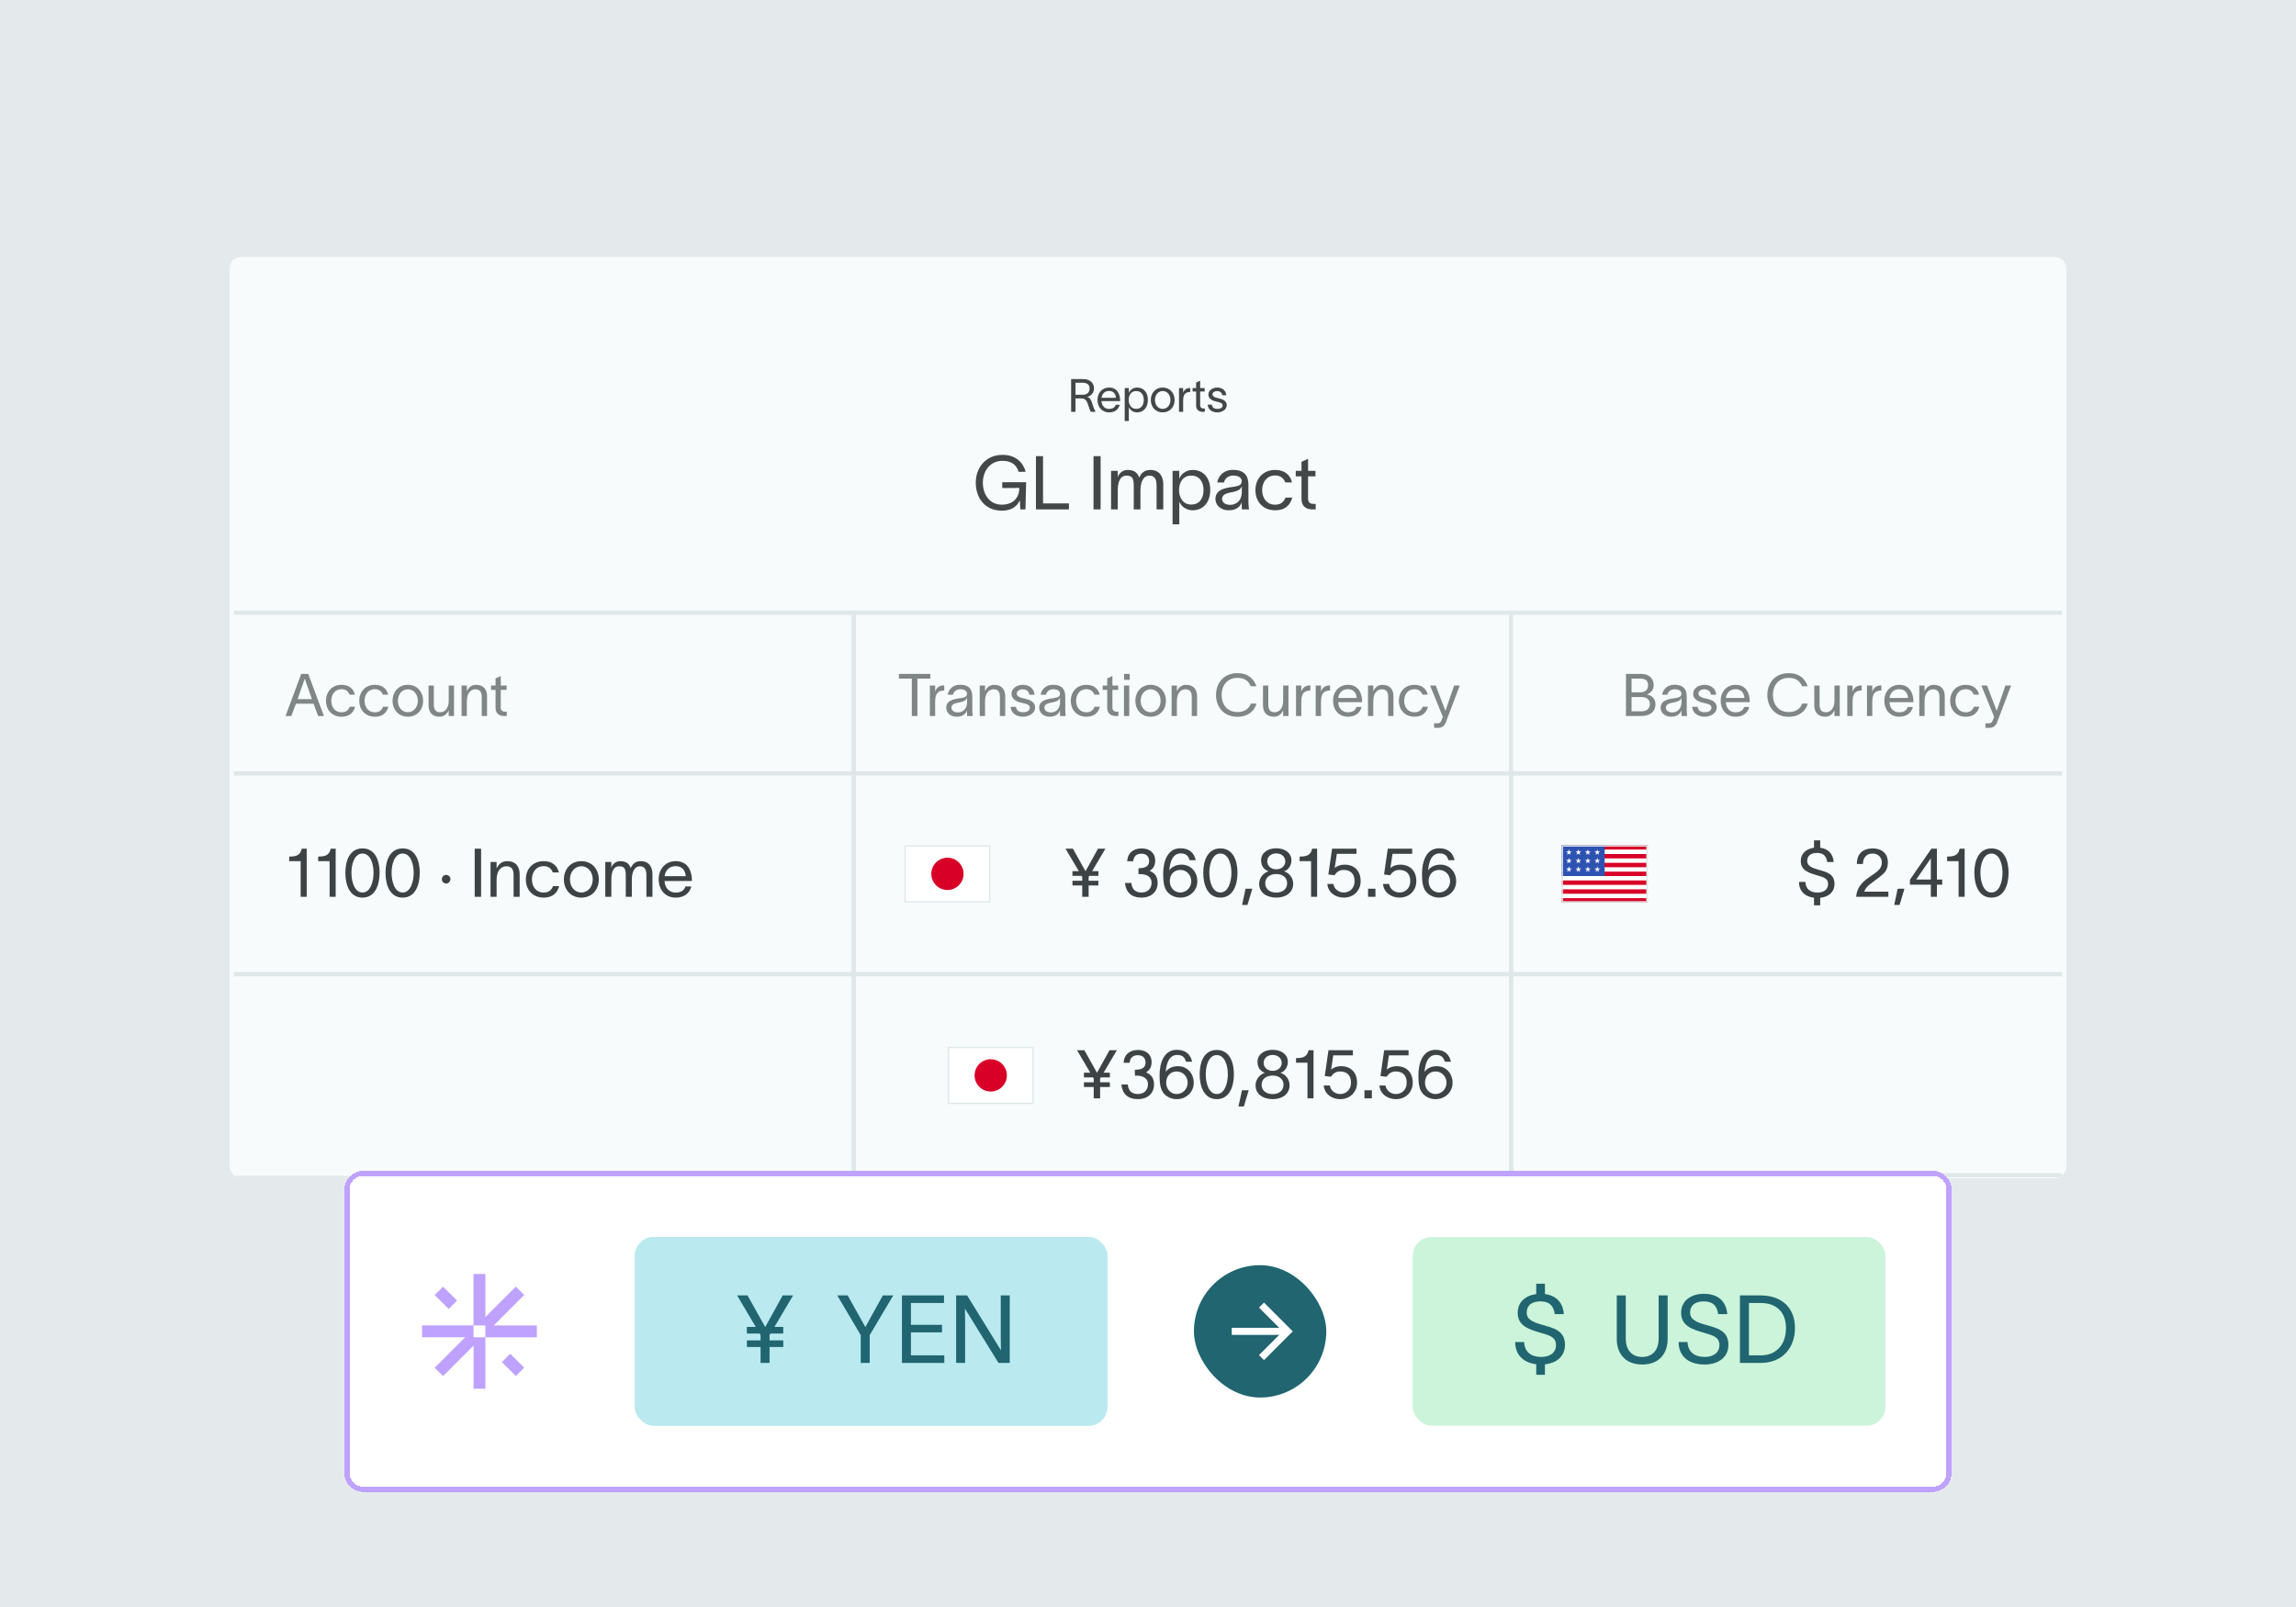 <svg width="400" height="280" viewBox="0 0 400 280" fill="none" xmlns="http://www.w3.org/2000/svg">
<rect width="400" height="280" fill="#E4EAEC"/>
<g filter="url(#filter0_dd_342_23930)">
<g clip-path="url(#clip0_342_23930)">
<rect x="40" y="38.757" width="320" height="160.486" rx="2" fill="#F8FBFC"/>
<path d="M186.608 65.757V60.045H188.656C189.96 60.045 190.592 60.773 190.592 61.669C190.592 62.485 190.04 63.005 189.4 63.157C189.952 63.301 190.12 63.733 190.336 64.453C190.496 64.981 190.616 65.301 190.832 65.677V65.757H190.024C189.832 65.365 189.688 64.837 189.52 64.389C189.32 63.853 189.088 63.421 188.4 63.421H187.368V65.757H186.608ZM187.368 62.781H188.624C189.432 62.781 189.824 62.341 189.824 61.669C189.824 61.157 189.544 60.685 188.576 60.685H187.368V62.781ZM195.081 64.525C194.849 65.405 194.153 65.853 193.233 65.853C192.009 65.853 191.201 64.965 191.201 63.669C191.201 62.421 192.049 61.525 193.217 61.525C194.673 61.525 195.129 62.693 195.145 63.757V63.885H191.897C191.953 64.749 192.481 65.253 193.217 65.253C193.769 65.253 194.233 65.037 194.377 64.525H195.081ZM191.905 63.309H194.417C194.353 62.589 193.953 62.117 193.217 62.117C192.473 62.117 192.001 62.597 191.905 63.309ZM198.094 61.525C199.262 61.525 199.982 62.397 199.982 63.677C199.982 64.957 199.262 65.853 198.094 65.853C197.342 65.853 196.822 65.357 196.67 64.933H196.662V67.357H195.942V61.621H196.662V62.461H196.67C196.822 62.029 197.342 61.525 198.094 61.525ZM196.638 63.677C196.638 64.493 197.054 65.237 197.95 65.237C198.822 65.237 199.262 64.573 199.262 63.677C199.262 62.781 198.798 62.133 197.95 62.133C197.054 62.133 196.638 62.869 196.638 63.677ZM202.562 65.853C201.306 65.853 200.49 64.909 200.49 63.693C200.49 62.477 201.306 61.525 202.562 61.525C203.818 61.525 204.634 62.477 204.634 63.693C204.634 64.909 203.818 65.853 202.562 65.853ZM201.21 63.693C201.21 64.541 201.754 65.245 202.562 65.245C203.37 65.245 203.914 64.541 203.914 63.693C203.914 62.837 203.37 62.133 202.562 62.133C201.754 62.133 201.21 62.837 201.21 63.693ZM206.123 61.621V62.453C206.331 61.845 206.731 61.605 207.355 61.605V62.293C207.323 62.293 207.195 62.301 207.091 62.317C206.611 62.389 206.123 62.605 206.123 63.805V65.757H205.403V61.621H206.123ZM209.087 64.597C209.087 64.965 209.295 65.165 209.615 65.165H209.903V65.757H209.543C208.743 65.757 208.383 65.285 208.383 64.645V62.213H207.767V61.621H208.383V60.653L209.087 60.333V61.621H209.879V62.213H209.087V64.597ZM212.933 62.869C212.885 62.333 212.437 62.133 212.021 62.133C211.629 62.133 211.237 62.357 211.237 62.709C211.237 63.029 211.557 63.213 211.917 63.301L212.461 63.437C213.085 63.589 213.717 63.885 213.717 64.573C213.717 65.453 212.797 65.853 212.077 65.853C211.381 65.853 210.469 65.533 210.397 64.509H211.117C211.213 65.037 211.541 65.245 212.101 65.245C212.509 65.245 212.997 65.101 212.997 64.621C212.997 64.269 212.653 64.149 212.261 64.053L211.685 63.909C211.069 63.757 210.517 63.381 210.517 62.741C210.517 61.965 211.317 61.525 212.045 61.525C212.853 61.525 213.565 61.957 213.645 62.869H212.933Z" fill="#1D2020" fill-opacity="0.82"/>
<path d="M174.609 79.039V78.025H178.769L178.652 82.757H177.755L177.677 81.145C177.209 82.224 176.247 82.978 174.544 82.978C171.515 82.978 169.994 80.651 169.994 78.116C169.994 75.581 171.645 73.254 174.674 73.254C177.027 73.254 178.275 74.658 178.691 76.205H177.456C177.131 75.113 176.325 74.294 174.674 74.294C172.386 74.294 171.229 76.179 171.229 78.116C171.229 80.053 172.347 81.938 174.544 81.938C176.052 81.938 177.56 81.145 177.586 79.013L174.609 79.039ZM180.479 73.475H181.714V81.717H186.225V82.757H180.479V73.475ZM190.509 73.475H191.744V82.757H190.509V73.475ZM193.564 82.757V76.036H194.734V77.18C194.864 76.569 195.527 75.88 196.437 75.88C197.529 75.88 198.153 76.296 198.465 77.219C198.881 76.309 199.492 75.88 200.389 75.88C202.027 75.88 202.664 77.037 202.664 78.402V82.757H201.494V78.519C201.494 77.336 201.013 76.868 200.233 76.868C199.375 76.868 198.686 77.7 198.686 79.455V82.757H197.516V78.519C197.516 77.336 197.191 76.868 196.281 76.868C195.085 76.868 194.734 78.051 194.734 79.455V82.757H193.564ZM207.776 75.88C209.674 75.88 210.844 77.297 210.844 79.377C210.844 81.457 209.674 82.913 207.776 82.913C206.554 82.913 205.709 82.107 205.462 81.418H205.449V85.357H204.279V76.036H205.449V77.401H205.462C205.709 76.699 206.554 75.88 207.776 75.88ZM205.41 79.377C205.41 80.703 206.086 81.912 207.542 81.912C208.959 81.912 209.674 80.833 209.674 79.377C209.674 77.921 208.92 76.868 207.542 76.868C206.086 76.868 205.41 78.064 205.41 79.377ZM212.074 78.064C212.217 77.089 213.036 75.867 214.791 75.867C217.261 75.867 217.495 77.466 217.495 78.506V81.392C217.495 81.899 217.547 82.432 217.599 82.757H216.351C216.325 82.432 216.325 82.159 216.325 81.782V81.522H216.312C216.156 82.042 215.597 82.913 214.102 82.913C212.49 82.913 211.749 81.886 211.749 80.924C211.749 79.026 214.141 78.961 215.155 78.779C216.039 78.623 216.325 78.376 216.325 77.817C216.325 77.258 215.792 76.855 214.83 76.855C214.011 76.855 213.4 77.336 213.244 78.064H212.074ZM212.906 80.924C212.906 81.561 213.491 81.964 214.31 81.964C215.337 81.964 216.351 81.301 216.351 79.637L216.338 78.701C216.208 79.143 215.922 79.533 214.466 79.793C213.491 79.962 212.906 80.248 212.906 80.924ZM225.139 80.703C224.762 82.107 223.787 82.913 222.162 82.913C220.069 82.913 218.717 81.431 218.717 79.403C218.717 77.375 220.069 75.88 222.162 75.88C223.878 75.88 224.801 76.829 225.087 78.051H223.917C223.67 77.44 223.215 76.842 222.123 76.842C220.758 76.842 219.887 77.96 219.887 79.403C219.887 80.833 220.758 81.938 222.123 81.938C223.098 81.938 223.657 81.496 223.956 80.703H225.139ZM227.888 80.872C227.888 81.47 228.226 81.795 228.746 81.795H229.214V82.757H228.629C227.329 82.757 226.744 81.99 226.744 80.95V76.998H225.743V76.036H226.744V74.463L227.888 73.943V76.036H229.175V76.998H227.888V80.872Z" fill="#1D2020" fill-opacity="0.82"/>
<path d="M40.752 100.757H148.752V128.757H40.752V100.757Z" fill="#F8FBFC"/>
<path d="M148.752 100.757H149.119V100.39H148.752V100.757ZM148.752 128.757V129.124H149.119V128.757H148.752ZM40.752 100.757V101.124H148.752V100.757V100.39H40.752V100.757ZM148.752 100.757H148.385V128.757H148.752H149.119V100.757H148.752ZM148.752 128.757V128.39H40.752V128.757V129.124H148.752V128.757Z" fill="#DFE8E9"/>
<path d="M50.752 118.757H49.745L52.478 111.42H53.7L56.434 118.757H55.427L54.625 116.609H51.563L50.752 118.757ZM51.851 115.808H54.337L53.105 112.294H53.074L51.851 115.808ZM61.868 117.133C61.57 118.243 60.799 118.88 59.515 118.88C57.861 118.88 56.792 117.709 56.792 116.106C56.792 114.503 57.861 113.321 59.515 113.321C60.871 113.321 61.601 114.071 61.827 115.037H60.902C60.707 114.554 60.347 114.082 59.484 114.082C58.405 114.082 57.717 114.965 57.717 116.106C57.717 117.236 58.405 118.109 59.484 118.109C60.255 118.109 60.697 117.76 60.933 117.133H61.868ZM67.668 117.133C67.37 118.243 66.599 118.88 65.315 118.88C63.66 118.88 62.592 117.709 62.592 116.106C62.592 114.503 63.66 113.321 65.315 113.321C66.671 113.321 67.401 114.071 67.627 115.037H66.702C66.507 114.554 66.147 114.082 65.284 114.082C64.205 114.082 63.517 114.965 63.517 116.106C63.517 117.236 64.205 118.109 65.284 118.109C66.055 118.109 66.496 117.76 66.733 117.133H67.668ZM71.053 118.88C69.44 118.88 68.392 117.668 68.392 116.106C68.392 114.544 69.44 113.321 71.053 113.321C72.666 113.321 73.714 114.544 73.714 116.106C73.714 117.668 72.666 118.88 71.053 118.88ZM69.317 116.106C69.317 117.195 70.015 118.099 71.053 118.099C72.091 118.099 72.79 117.195 72.79 116.106C72.79 115.006 72.091 114.102 71.053 114.102C70.015 114.102 69.317 115.006 69.317 116.106ZM74.66 116.887V113.445H75.585V116.794C75.585 117.729 75.986 118.099 76.705 118.099C77.486 118.099 78.174 117.442 78.174 116.054V113.445H79.099V118.757H78.174V117.76C77.897 118.366 77.403 118.88 76.582 118.88C75.184 118.88 74.66 117.966 74.66 116.887ZM80.411 118.757V113.445H81.335V114.441C81.613 113.835 82.106 113.321 82.928 113.321C84.326 113.321 84.85 114.236 84.85 115.315V118.757H83.925V115.407C83.925 114.472 83.524 114.102 82.805 114.102C82.024 114.102 81.335 114.76 81.335 116.147V118.757H80.411ZM87.24 117.267C87.24 117.74 87.507 117.996 87.918 117.996H88.288V118.757H87.826C86.798 118.757 86.336 118.151 86.336 117.329V114.205H85.545V113.445H86.336V112.201L87.24 111.79V113.445H88.257V114.205H87.24V117.267Z" fill="#3D4344" fill-opacity="0.64"/>
<rect x="148.752" y="100.757" width="114.495" height="28" fill="#F8FBFC"/>
<rect x="148.752" y="100.757" width="114.495" height="28" stroke="#DFE8E9" stroke-width="0.734"/>
<path d="M156.605 112.242V111.42H162.082V112.242H159.831V118.757H158.855V112.242H156.605ZM162.92 113.445V114.513C163.187 113.732 163.701 113.424 164.502 113.424V114.308C164.461 114.308 164.296 114.318 164.163 114.338C163.546 114.431 162.92 114.708 162.92 116.25V118.757H161.995V113.445H162.92ZM165.105 115.047C165.218 114.277 165.866 113.311 167.253 113.311C169.205 113.311 169.39 114.575 169.39 115.397V117.678C169.39 118.079 169.431 118.5 169.472 118.757H168.486C168.465 118.5 168.465 118.284 168.465 117.986V117.781H168.455C168.332 118.192 167.89 118.88 166.708 118.88C165.434 118.88 164.848 118.068 164.848 117.308C164.848 115.808 166.739 115.756 167.54 115.613C168.239 115.489 168.465 115.294 168.465 114.852C168.465 114.41 168.044 114.092 167.284 114.092C166.636 114.092 166.153 114.472 166.03 115.047H165.105ZM165.763 117.308C165.763 117.812 166.225 118.13 166.873 118.13C167.684 118.13 168.486 117.606 168.486 116.291L168.476 115.551C168.373 115.9 168.147 116.209 166.996 116.414C166.225 116.548 165.763 116.774 165.763 117.308ZM170.685 118.757V113.445H171.609V114.441C171.887 113.835 172.38 113.321 173.202 113.321C174.599 113.321 175.124 114.236 175.124 115.315V118.757H174.199V115.407C174.199 114.472 173.798 114.102 173.079 114.102C172.298 114.102 171.609 114.76 171.609 116.147V118.757H170.685ZM179.323 115.047C179.261 114.359 178.686 114.102 178.151 114.102C177.648 114.102 177.144 114.39 177.144 114.842C177.144 115.253 177.555 115.489 178.018 115.602L178.716 115.777C179.518 115.972 180.33 116.352 180.33 117.236C180.33 118.366 179.148 118.88 178.223 118.88C177.329 118.88 176.158 118.469 176.065 117.154H176.99C177.113 117.832 177.535 118.099 178.254 118.099C178.778 118.099 179.405 117.914 179.405 117.298C179.405 116.846 178.963 116.692 178.46 116.568L177.72 116.383C176.929 116.188 176.22 115.705 176.22 114.883C176.22 113.886 177.247 113.321 178.182 113.321C179.22 113.321 180.134 113.876 180.237 115.047H179.323ZM181.301 115.047C181.414 114.277 182.061 113.311 183.448 113.311C185.401 113.311 185.586 114.575 185.586 115.397V117.678C185.586 118.079 185.627 118.5 185.668 118.757H184.681C184.661 118.5 184.661 118.284 184.661 117.986V117.781H184.65C184.527 118.192 184.085 118.88 182.904 118.88C181.63 118.88 181.044 118.068 181.044 117.308C181.044 115.808 182.935 115.756 183.736 115.613C184.435 115.489 184.661 115.294 184.661 114.852C184.661 114.41 184.239 114.092 183.479 114.092C182.832 114.092 182.349 114.472 182.226 115.047H181.301ZM181.958 117.308C181.958 117.812 182.421 118.13 183.068 118.13C183.88 118.13 184.681 117.606 184.681 116.291L184.671 115.551C184.568 115.9 184.342 116.209 183.191 116.414C182.421 116.548 181.958 116.774 181.958 117.308ZM191.627 117.133C191.329 118.243 190.559 118.88 189.274 118.88C187.62 118.88 186.551 117.709 186.551 116.106C186.551 114.503 187.62 113.321 189.274 113.321C190.631 113.321 191.36 114.071 191.586 115.037H190.661C190.466 114.554 190.107 114.082 189.243 114.082C188.165 114.082 187.476 114.965 187.476 116.106C187.476 117.236 188.165 118.109 189.243 118.109C190.014 118.109 190.456 117.76 190.692 117.133H191.627ZM193.8 117.267C193.8 117.74 194.067 117.996 194.478 117.996H194.848V118.757H194.386C193.358 118.757 192.896 118.151 192.896 117.329V114.205H192.105V113.445H192.896V112.201L193.8 111.79V113.445H194.817V114.205H193.8V117.267ZM196.818 112.448H195.831V111.42H196.818V112.448ZM195.811 118.757V113.445H196.736V118.757H195.811ZM200.461 118.88C198.848 118.88 197.8 117.668 197.8 116.106C197.8 114.544 198.848 113.321 200.461 113.321C202.074 113.321 203.122 114.544 203.122 116.106C203.122 117.668 202.074 118.88 200.461 118.88ZM198.725 116.106C198.725 117.195 199.423 118.099 200.461 118.099C201.499 118.099 202.198 117.195 202.198 116.106C202.198 115.006 201.499 114.102 200.461 114.102C199.423 114.102 198.725 115.006 198.725 116.106ZM204.109 118.757V113.445H205.034V114.441C205.311 113.835 205.805 113.321 206.627 113.321C208.024 113.321 208.548 114.236 208.548 115.315V118.757H207.623V115.407C207.623 114.472 207.223 114.102 206.503 114.102C205.722 114.102 205.034 114.76 205.034 116.147V118.757H204.109ZM218.898 116.589C218.611 117.791 217.46 118.89 215.59 118.89C213.175 118.89 211.849 117.154 211.849 115.089C211.849 113.023 213.175 111.287 215.59 111.287C217.429 111.287 218.436 112.273 218.888 113.578H217.912C217.511 112.653 216.833 112.109 215.59 112.109C213.761 112.109 212.826 113.496 212.826 115.089C212.826 116.681 213.75 118.068 215.59 118.068C216.843 118.068 217.624 117.442 217.922 116.589H218.898ZM220.033 116.887V113.445H220.958V116.794C220.958 117.729 221.358 118.099 222.078 118.099C222.859 118.099 223.547 117.442 223.547 116.054V113.445H224.472V118.757H223.547V117.76C223.27 118.366 222.776 118.88 221.954 118.88C220.557 118.88 220.033 117.966 220.033 116.887ZM226.708 113.445V114.513C226.975 113.732 227.489 113.424 228.291 113.424V114.308C228.25 114.308 228.085 114.318 227.952 114.338C227.335 114.431 226.708 114.708 226.708 116.25V118.757H225.783V113.445H226.708ZM230.14 113.445V114.513C230.407 113.732 230.921 113.424 231.722 113.424V114.308C231.681 114.308 231.517 114.318 231.383 114.338C230.767 114.431 230.14 114.708 230.14 116.25V118.757H229.215V113.445H230.14ZM237.221 117.174C236.923 118.305 236.029 118.88 234.848 118.88C233.276 118.88 232.238 117.74 232.238 116.075C232.238 114.472 233.327 113.321 234.827 113.321C236.697 113.321 237.283 114.821 237.304 116.188V116.352H233.132C233.204 117.462 233.882 118.109 234.827 118.109C235.536 118.109 236.132 117.832 236.317 117.174H237.221ZM233.142 115.613H236.369C236.286 114.688 235.773 114.082 234.827 114.082C233.872 114.082 233.265 114.698 233.142 115.613ZM238.326 118.757V113.445H239.251V114.441C239.529 113.835 240.022 113.321 240.844 113.321C242.241 113.321 242.765 114.236 242.765 115.315V118.757H241.841V115.407C241.841 114.472 241.44 114.102 240.721 114.102C239.94 114.102 239.251 114.76 239.251 116.147V118.757H238.326ZM248.783 117.133C248.485 118.243 247.715 118.88 246.43 118.88C244.776 118.88 243.707 117.709 243.707 116.106C243.707 114.503 244.776 113.321 246.43 113.321C247.787 113.321 248.516 114.071 248.742 115.037H247.817C247.622 114.554 247.262 114.082 246.399 114.082C245.32 114.082 244.632 114.965 244.632 116.106C244.632 117.236 245.32 118.109 246.399 118.109C247.17 118.109 247.612 117.76 247.848 117.133H248.783ZM250.127 113.445L251.812 117.842H251.822L253.332 113.445H254.319L251.914 119.784C251.678 120.421 251.288 120.812 250.568 120.812H249.849V120.031H250.435C250.949 120.031 251.031 119.743 251.185 119.363L251.37 118.901C250.63 117.082 249.88 115.263 249.14 113.445H250.127Z" fill="#3D4344" fill-opacity="0.64"/>
<path d="M263.247 100.757H359.247V128.757H263.247V100.757Z" fill="#F8FBFC"/>
<path d="M263.247 100.757V100.39H262.88V100.757H263.247ZM263.247 128.757H262.88V129.124H263.247V128.757ZM263.247 100.757V101.124H359.247V100.757V100.39H263.247V100.757ZM359.247 128.757V128.39H263.247V128.757V129.124H359.247V128.757ZM263.247 128.757H263.614V100.757H263.247H262.88V128.757H263.247Z" fill="#DFE8E9"/>
<path d="M283.267 118.757V111.42H285.939C287.182 111.42 288.097 112.15 288.097 113.383C288.097 114.154 287.665 114.678 286.936 115.006V115.017C287.778 115.161 288.405 115.726 288.405 116.681C288.405 118.048 287.439 118.757 285.877 118.757H283.267ZM284.244 117.935H286.042C286.853 117.935 287.429 117.472 287.429 116.681C287.429 115.9 286.853 115.448 286.042 115.448H284.244V117.935ZM284.244 114.626H285.754C286.607 114.626 287.121 114.205 287.121 113.383C287.121 112.561 286.607 112.242 285.754 112.242H284.244V114.626ZM289.566 115.047C289.679 114.277 290.326 113.311 291.713 113.311C293.666 113.311 293.851 114.575 293.851 115.397V117.678C293.851 118.079 293.892 118.5 293.933 118.757H292.946C292.926 118.5 292.926 118.284 292.926 117.986V117.781H292.916C292.792 118.192 292.35 118.88 291.169 118.88C289.895 118.88 289.309 118.068 289.309 117.308C289.309 115.808 291.2 115.756 292.001 115.613C292.7 115.489 292.926 115.294 292.926 114.852C292.926 114.41 292.505 114.092 291.744 114.092C291.097 114.092 290.614 114.472 290.491 115.047H289.566ZM290.224 117.308C290.224 117.812 290.686 118.13 291.333 118.13C292.145 118.13 292.946 117.606 292.946 116.291L292.936 115.551C292.833 115.9 292.607 116.209 291.457 116.414C290.686 116.548 290.224 116.774 290.224 117.308ZM298.074 115.047C298.012 114.359 297.437 114.102 296.902 114.102C296.399 114.102 295.895 114.39 295.895 114.842C295.895 115.253 296.306 115.489 296.769 115.602L297.467 115.777C298.269 115.972 299.081 116.352 299.081 117.236C299.081 118.366 297.899 118.88 296.974 118.88C296.08 118.88 294.909 118.469 294.816 117.154H295.741C295.865 117.832 296.286 118.099 297.005 118.099C297.529 118.099 298.156 117.914 298.156 117.298C298.156 116.846 297.714 116.692 297.211 116.568L296.471 116.383C295.68 116.188 294.971 115.705 294.971 114.883C294.971 113.886 295.998 113.321 296.933 113.321C297.971 113.321 298.885 113.876 298.988 115.047H298.074ZM304.757 117.174C304.459 118.305 303.565 118.88 302.383 118.88C300.811 118.88 299.773 117.74 299.773 116.075C299.773 114.472 300.863 113.321 302.363 113.321C304.233 113.321 304.819 114.821 304.839 116.188V116.352H300.667C300.739 117.462 301.417 118.109 302.363 118.109C303.072 118.109 303.668 117.832 303.853 117.174H304.757ZM300.678 115.613H303.904C303.822 114.688 303.308 114.082 302.363 114.082C301.407 114.082 300.801 114.698 300.678 115.613ZM314.942 116.589C314.654 117.791 313.503 118.89 311.633 118.89C309.218 118.89 307.893 117.154 307.893 115.089C307.893 113.023 309.218 111.287 311.633 111.287C313.472 111.287 314.479 112.273 314.931 113.578H313.955C313.554 112.653 312.876 112.109 311.633 112.109C309.804 112.109 308.869 113.496 308.869 115.089C308.869 116.681 309.794 118.068 311.633 118.068C312.886 118.068 313.667 117.442 313.965 116.589H314.942ZM316.076 116.887V113.445H317.001V116.794C317.001 117.729 317.402 118.099 318.121 118.099C318.902 118.099 319.59 117.442 319.59 116.054V113.445H320.515V118.757H319.59V117.76C319.313 118.366 318.82 118.88 317.998 118.88C316.6 118.88 316.076 117.966 316.076 116.887ZM322.752 113.445V114.513C323.019 113.732 323.532 113.424 324.334 113.424V114.308C324.293 114.308 324.128 114.318 323.995 114.338C323.378 114.431 322.752 114.708 322.752 116.25V118.757H321.827V113.445H322.752ZM326.183 113.445V114.513C326.45 113.732 326.964 113.424 327.766 113.424V114.308C327.725 114.308 327.56 114.318 327.427 114.338C326.81 114.431 326.183 114.708 326.183 116.25V118.757H325.258V113.445H326.183ZM333.265 117.174C332.967 118.305 332.073 118.88 330.891 118.88C329.319 118.88 328.281 117.74 328.281 116.075C328.281 114.472 329.37 113.321 330.871 113.321C332.741 113.321 333.326 114.821 333.347 116.188V116.352H329.175C329.247 117.462 329.925 118.109 330.871 118.109C331.58 118.109 332.175 117.832 332.36 117.174H333.265ZM329.185 115.613H332.412C332.33 114.688 331.816 114.082 330.871 114.082C329.915 114.082 329.309 114.698 329.185 115.613ZM334.37 118.757V113.445H335.295V114.441C335.572 113.835 336.065 113.321 336.887 113.321C338.285 113.321 338.809 114.236 338.809 115.315V118.757H337.884V115.407C337.884 114.472 337.483 114.102 336.764 114.102C335.983 114.102 335.295 114.76 335.295 116.147V118.757H334.37ZM344.826 117.133C344.528 118.243 343.758 118.88 342.473 118.88C340.819 118.88 339.75 117.709 339.75 116.106C339.75 114.503 340.819 113.321 342.473 113.321C343.83 113.321 344.559 114.071 344.785 115.037H343.861C343.665 114.554 343.306 114.082 342.443 114.082C341.364 114.082 340.675 114.965 340.675 116.106C340.675 117.236 341.364 118.109 342.443 118.109C343.213 118.109 343.655 117.76 343.891 117.133H344.826ZM346.17 113.445L347.855 117.842H347.865L349.376 113.445H350.362L347.958 119.784C347.721 120.421 347.331 120.812 346.612 120.812H345.892V120.031H346.478C346.992 120.031 347.074 119.743 347.228 119.363L347.413 118.901C346.673 117.082 345.923 115.263 345.183 113.445H346.17Z" fill="#3D4344" fill-opacity="0.64"/>
<rect width="318.495" height="35" transform="translate(40.752 128.757)" fill="#F8FBFC"/>
<path d="M148.752 128.757H149.119V128.39H148.752V128.757ZM148.752 163.757V164.124H149.119V163.757H148.752ZM40.752 128.757V129.124H148.752V128.757V128.39H40.752V128.757ZM148.752 128.757H148.385V163.757H148.752H149.119V128.757H148.752ZM148.752 163.757V163.39H40.752V163.757V164.124H148.752V163.757Z" fill="#DFE8E9"/>
<path d="M53.435 150.257H52.378V144.045H50.382V143.246C51.521 143.246 52.319 143.07 52.566 141.872H53.435V150.257ZM58.481 150.257H57.424V144.045H55.428V143.246C56.566 143.246 57.365 143.07 57.612 141.872H58.481V150.257ZM63.151 149.505C64.525 149.505 65.077 147.638 65.077 146.065C65.077 144.503 64.525 142.718 63.151 142.718C61.777 142.718 61.225 144.503 61.225 146.065C61.225 147.638 61.777 149.505 63.151 149.505ZM60.168 146.065C60.168 143.927 60.943 141.825 63.151 141.825C65.359 141.825 66.133 143.927 66.133 146.065C66.133 148.202 65.359 150.398 63.151 150.398C60.943 150.398 60.168 148.214 60.168 146.065ZM70.146 149.505C71.52 149.505 72.072 147.638 72.072 146.065C72.072 144.503 71.52 142.718 70.146 142.718C68.772 142.718 68.22 144.503 68.22 146.065C68.22 147.638 68.772 149.505 70.146 149.505ZM67.163 146.065C67.163 143.927 67.939 141.825 70.146 141.825C72.354 141.825 73.129 143.927 73.129 146.065C73.129 148.202 72.354 150.398 70.146 150.398C67.939 150.398 67.163 148.214 67.163 146.065ZM77.724 146.44C78.135 146.44 78.476 146.781 78.476 147.192C78.476 147.568 78.124 147.943 77.736 147.943C77.325 147.943 76.973 147.603 76.973 147.192C76.973 146.781 77.313 146.44 77.724 146.44ZM82.7 141.872H83.815V150.257H82.7V141.872ZM85.46 150.257V144.186H86.517V145.325C86.834 144.632 87.398 144.045 88.337 144.045C89.934 144.045 90.533 145.09 90.533 146.323V150.257H89.476V146.429C89.476 145.36 89.018 144.937 88.196 144.937C87.304 144.937 86.517 145.689 86.517 147.274V150.257H85.46ZM97.411 148.401C97.07 149.67 96.189 150.398 94.722 150.398C92.831 150.398 91.61 149.059 91.61 147.227C91.61 145.395 92.831 144.045 94.722 144.045C96.272 144.045 97.105 144.902 97.364 146.006H96.307C96.084 145.454 95.673 144.914 94.686 144.914C93.453 144.914 92.666 145.924 92.666 147.227C92.666 148.519 93.453 149.517 94.686 149.517C95.567 149.517 96.072 149.118 96.342 148.401H97.411ZM101.28 150.398C99.436 150.398 98.238 149.012 98.238 147.227C98.238 145.442 99.436 144.045 101.28 144.045C103.123 144.045 104.321 145.442 104.321 147.227C104.321 149.012 103.123 150.398 101.28 150.398ZM99.295 147.227C99.295 148.472 100.093 149.505 101.28 149.505C102.466 149.505 103.264 148.472 103.264 147.227C103.264 145.971 102.466 144.937 101.28 144.937C100.093 144.937 99.295 145.971 99.295 147.227ZM105.449 150.257V144.186H106.506V145.219C106.623 144.667 107.222 144.045 108.044 144.045C109.03 144.045 109.594 144.421 109.876 145.254C110.252 144.432 110.804 144.045 111.614 144.045C113.093 144.045 113.669 145.09 113.669 146.323V150.257H112.612V146.429C112.612 145.36 112.178 144.937 111.473 144.937C110.698 144.937 110.075 145.689 110.075 147.274V150.257H109.019V146.429C109.019 145.36 108.725 144.937 107.903 144.937C106.823 144.937 106.506 146.006 106.506 147.274V150.257H105.449ZM120.447 148.448C120.107 149.74 119.085 150.398 117.735 150.398C115.938 150.398 114.752 149.094 114.752 147.192C114.752 145.36 115.997 144.045 117.711 144.045C119.848 144.045 120.518 145.759 120.541 147.321V147.509H115.773C115.856 148.777 116.631 149.517 117.711 149.517C118.521 149.517 119.202 149.2 119.414 148.448H120.447ZM115.785 146.663H119.473C119.379 145.607 118.791 144.914 117.711 144.914C116.619 144.914 115.926 145.618 115.785 146.663Z" fill="#3D4344"/>
<rect x="148.752" y="128.757" width="114.495" height="35" stroke="#DFE8E9" stroke-width="0.734"/>
<g clip-path="url(#clip1_342_23930)">
<path d="M157.56 141.257H172.56V151.257H157.56V141.257Z" fill="white"/>
<path d="M165.06 149.069C166.613 149.069 167.872 147.81 167.872 146.257C167.872 144.704 166.613 143.444 165.06 143.444C163.506 143.444 162.247 144.704 162.247 146.257C162.247 147.81 163.506 149.069 165.06 149.069Z" fill="#D80027"/>
</g>
<rect x="157.683" y="141.381" width="14.752" height="9.752" stroke="#DFE8E9" stroke-width="0.248"/>
<path d="M186.92 141.872L189.104 145.783H189.128L191.288 141.872H192.58L190.267 145.783H191.359V146.605H189.774L189.656 146.804V147.462H191.359V148.284H189.656V150.257H188.541V148.284H186.838V147.462H188.541V146.804L188.423 146.605H186.838V145.783H187.942L185.628 141.872H186.92ZM196.381 144.056C196.428 142.73 197.344 141.825 198.882 141.825C200.35 141.825 201.254 142.671 201.254 143.904C201.254 144.808 200.949 145.336 200.28 145.736C201.149 146.088 201.677 146.687 201.677 147.849C201.677 149.353 200.597 150.398 198.847 150.398C197.168 150.398 196.181 149.505 196.005 147.967V147.849H197.121V147.932C197.215 148.977 197.861 149.505 198.871 149.505C200.021 149.505 200.62 148.742 200.62 147.814C200.62 146.675 199.634 146.299 198.6 146.299H198.342V145.278C198.518 145.278 198.671 145.266 198.824 145.254C199.669 145.184 200.197 144.82 200.197 144.033C200.197 143.211 199.693 142.741 198.847 142.741C197.966 142.741 197.544 143.246 197.45 143.892L197.426 144.056H196.381ZM202.643 146.241C202.643 144.068 203.418 141.802 205.626 141.802C207.317 141.802 208.056 142.718 208.315 143.88H207.258C207.058 143.328 206.823 142.694 205.708 142.694C204.275 142.694 203.829 144.221 203.712 145.642C204.134 145.043 204.874 144.655 205.861 144.655C207.469 144.655 208.597 145.935 208.597 147.544C208.597 149.188 207.281 150.398 205.626 150.398C204.745 150.398 203.946 150.034 203.418 149.447C202.796 148.765 202.643 147.709 202.643 146.241ZM203.794 147.544C203.794 148.613 204.557 149.505 205.626 149.505C206.694 149.505 207.54 148.613 207.54 147.544C207.54 146.476 206.729 145.571 205.626 145.571C204.557 145.571 203.794 146.358 203.794 147.544ZM212.61 149.505C213.984 149.505 214.535 147.638 214.535 146.065C214.535 144.503 213.984 142.718 212.61 142.718C211.236 142.718 210.684 144.503 210.684 146.065C210.684 147.638 211.236 149.505 212.61 149.505ZM209.627 146.065C209.627 143.927 210.402 141.825 212.61 141.825C214.817 141.825 215.592 143.927 215.592 146.065C215.592 148.202 214.817 150.398 212.61 150.398C210.402 150.398 209.627 148.214 209.627 146.065ZM216.998 148.848H218.172L217.327 151.678H216.387L216.998 148.848ZM222.346 141.802C223.861 141.802 224.988 142.612 224.988 143.892C224.988 144.855 224.424 145.595 223.696 145.818C224.471 146.041 225.293 146.816 225.293 147.979C225.293 149.505 224.013 150.398 222.358 150.398C220.643 150.398 219.351 149.505 219.363 147.979C219.375 146.816 220.244 146.029 221.007 145.806C220.185 145.536 219.704 144.867 219.704 143.892C219.704 142.612 220.831 141.802 222.346 141.802ZM220.42 147.896C220.42 148.801 221.101 149.517 222.346 149.517C223.579 149.517 224.236 148.801 224.236 147.885C224.236 147.004 223.579 146.288 222.346 146.288C221.101 146.288 220.42 147.004 220.42 147.896ZM220.772 144.08C220.772 144.808 221.371 145.466 222.346 145.466C223.32 145.466 223.919 144.82 223.919 144.08C223.919 143.34 223.32 142.694 222.346 142.694C221.359 142.694 220.772 143.34 220.772 144.08ZM229.465 150.257H228.408V144.045H226.412V143.246C227.551 143.246 228.349 143.07 228.596 141.872H229.465V150.257ZM236.319 142.765H232.902L232.526 145.254C232.925 144.867 233.571 144.655 234.252 144.655C235.931 144.655 237.047 145.712 237.047 147.532C237.047 149.094 235.896 150.398 234.111 150.398C232.655 150.398 231.352 149.494 231.246 148.014H232.303C232.42 148.836 233.16 149.505 234.111 149.505C235.074 149.505 235.99 148.824 235.99 147.532C235.99 146.37 235.403 145.571 234.064 145.571C233.313 145.571 232.784 146.006 232.514 146.499L231.422 146.37L232.068 141.872H236.319V142.765ZM238.335 148.848H239.627V150.257H238.335V148.848ZM246.021 142.765H242.604L242.228 145.254C242.627 144.867 243.273 144.655 243.954 144.655C245.633 144.655 246.749 145.712 246.749 147.532C246.749 149.094 245.598 150.398 243.813 150.398C242.357 150.398 241.054 149.494 240.948 148.014H242.005C242.122 148.836 242.862 149.505 243.813 149.505C244.776 149.505 245.692 148.824 245.692 147.532C245.692 146.37 245.105 145.571 243.766 145.571C243.015 145.571 242.486 146.006 242.216 146.499L241.124 146.37L241.77 141.872H246.021V142.765ZM247.735 146.241C247.735 144.068 248.51 141.802 250.717 141.802C252.408 141.802 253.148 142.718 253.407 143.88H252.35C252.15 143.328 251.915 142.694 250.8 142.694C249.367 142.694 248.921 144.221 248.803 145.642C249.226 145.043 249.966 144.655 250.952 144.655C252.561 144.655 253.688 145.935 253.688 147.544C253.688 149.188 252.373 150.398 250.717 150.398C249.837 150.398 249.038 150.034 248.51 149.447C247.887 148.765 247.735 147.709 247.735 146.241ZM248.885 147.544C248.885 148.613 249.649 149.505 250.717 149.505C251.786 149.505 252.631 148.613 252.631 147.544C252.631 146.476 251.821 145.571 250.717 145.571C249.649 145.571 248.885 146.358 248.885 147.544Z" fill="#3D4344"/>
<path d="M263.247 128.757V128.39H262.88V128.757H263.247ZM263.247 163.757H262.88V164.124H263.247V163.757ZM263.247 128.757V129.124H359.247V128.757V128.39H263.247V128.757ZM359.247 163.757V163.39H263.247V163.757V164.124H359.247V163.757ZM263.247 163.757H263.614V128.757H263.247H262.88V163.757H263.247Z" fill="#DFE8E9"/>
<g clip-path="url(#clip2_342_23930)">
<path d="M272.055 141.257H287.055V151.257H272.055V141.257Z" fill="white"/>
<path d="M272.055 141.257H287.055V142.026H272.055V141.257ZM272.055 142.795H287.055V143.564H272.055V142.795ZM272.055 144.333H287.055V145.102H272.055V144.333ZM272.055 145.871H287.055V146.64H272.055V145.871ZM272.055 147.412H287.055V148.181H272.055V147.412ZM272.055 148.95H287.055V149.719H272.055V148.95ZM272.055 150.488H287.055V151.257H272.055V150.488Z" fill="#D80027"/>
<path d="M272.055 141.257H279.555V146.64H272.055V141.257Z" fill="#2E52B2"/>
<path d="M273.452 145.318L273.335 144.944L273.206 145.318H272.82L273.133 145.543L273.016 145.918L273.335 145.687L273.645 145.918L273.525 145.543L273.844 145.318H273.452ZM275.098 145.318L274.978 144.944L274.855 145.318H274.469L274.782 145.543L274.665 145.918L274.978 145.687L275.294 145.918L275.177 145.543L275.49 145.318H275.098ZM276.75 145.318L276.624 144.944L276.507 145.318H276.113L276.434 145.543L276.312 145.918L276.624 145.687L276.946 145.918L276.823 145.543L277.136 145.318H276.75ZM278.393 145.318L278.276 144.944L278.154 145.318H277.765L278.081 145.543L277.964 145.918L278.276 145.687L278.592 145.918L278.467 145.543L278.788 145.318H278.393ZM274.978 143.459L274.855 143.833H274.469L274.782 144.064L274.665 144.432L274.978 144.204L275.294 144.432L275.177 144.064L275.49 143.833H275.098L274.978 143.459ZM273.335 143.459L273.206 143.833H272.82L273.133 144.064L273.016 144.432L273.335 144.204L273.645 144.432L273.525 144.064L273.844 143.833H273.452L273.335 143.459ZM276.624 143.459L276.507 143.833H276.113L276.434 144.064L276.312 144.432L276.624 144.204L276.946 144.432L276.823 144.064L277.136 143.833H276.75L276.624 143.459ZM278.276 143.459L278.154 143.833H277.765L278.081 144.064L277.964 144.432L278.276 144.204L278.592 144.432L278.467 144.064L278.788 143.833H278.393L278.276 143.459ZM273.335 141.979L273.206 142.347H272.82L273.133 142.578L273.016 142.95L273.335 142.719L273.645 142.95L273.525 142.578L273.844 142.347H273.452L273.335 141.979ZM274.978 141.979L274.855 142.347H274.469L274.782 142.578L274.665 142.95L274.978 142.719L275.294 142.95L275.177 142.578L275.49 142.347H275.098L274.978 141.979ZM276.624 141.979L276.507 142.347H276.113L276.434 142.578L276.312 142.95L276.624 142.719L276.946 142.95L276.823 142.578L277.136 142.347H276.75L276.624 141.979ZM278.276 141.979L278.154 142.347H277.765L278.081 142.578L277.964 142.95L278.276 142.719L278.592 142.95L278.467 142.578L278.788 142.347H278.393L278.276 141.979Z" fill="white"/>
</g>
<rect x="272.179" y="141.381" width="14.752" height="9.752" stroke="#DFE8E9" stroke-width="0.248"/>
<path d="M316.029 140.416H317.109V141.708C318.472 141.884 319.341 142.718 319.458 144.197H318.331C318.178 143.141 317.65 142.612 316.546 142.612C315.618 142.612 314.843 143 314.843 144.021C314.843 144.878 315.665 145.207 316.769 145.524C318.166 145.924 319.599 146.229 319.599 148.002C319.599 149.541 318.436 150.292 317.109 150.433V151.736H316.029V150.421C314.514 150.233 313.434 149.353 313.41 147.662H314.526C314.573 148.918 315.43 149.517 316.651 149.517C317.638 149.517 318.483 149.059 318.483 148.037C318.483 147.004 317.614 146.828 316.557 146.511C315.172 146.1 313.763 145.689 313.727 144.103C313.692 142.671 314.737 141.872 316.029 141.708V140.416ZM323.496 144.538C323.496 142.753 324.529 141.825 326.29 141.825C327.852 141.825 328.897 142.741 328.897 144.256C328.897 145.724 328.193 146.229 327.242 146.969C326.255 147.744 325.104 148.354 324.776 149.364H328.98V150.257H323.378C323.496 148.425 324.717 147.462 325.856 146.699C327.171 145.818 327.84 145.313 327.84 144.303C327.84 143.446 327.277 142.718 326.232 142.718C325.069 142.718 324.564 143.563 324.552 144.538H323.496ZM330.609 148.848H331.784L330.938 151.678H329.999L330.609 148.848ZM332.744 148.143V147.274L336.478 141.872H337.441V147.251H338.368V148.143H337.441V150.257H336.384V148.143H332.744ZM333.836 147.251H336.384V143.598H336.349L333.836 147.251ZM342.273 150.257H341.217V144.045H339.22V143.246C340.359 143.246 341.158 143.07 341.404 141.872H342.273V150.257ZM346.943 149.505C348.317 149.505 348.869 147.638 348.869 146.065C348.869 144.503 348.317 142.718 346.943 142.718C345.57 142.718 345.018 144.503 345.018 146.065C345.018 147.638 345.57 149.505 346.943 149.505ZM343.961 146.065C343.961 143.927 344.736 141.825 346.943 141.825C349.151 141.825 349.926 143.927 349.926 146.065C349.926 148.202 349.151 150.398 346.943 150.398C344.736 150.398 343.961 148.214 343.961 146.065Z" fill="#3D4344"/>
<rect width="318.495" height="35.486" transform="translate(40.752 163.757)" fill="#F8FBFC"/>
<path d="M148.752 163.757H149.119V163.39H148.752V163.757ZM148.752 199.243V199.61H149.119V199.243H148.752ZM40.752 163.757V164.124H148.752V163.757V163.39H40.752V163.757ZM148.752 163.757H148.385V199.243H148.752H149.119V163.757H148.752ZM148.752 199.243V198.876H40.752V199.243V199.61H148.752V199.243Z" fill="#DFE8E9"/>
<rect x="148.752" y="163.757" width="114.495" height="35.229" stroke="#DFE8E9" stroke-width="0.734"/>
<g clip-path="url(#clip3_342_23930)">
<path d="M165.101 176.372H180.101V186.372H165.101V176.372Z" fill="white"/>
<path d="M172.601 184.184C174.154 184.184 175.413 182.925 175.413 181.372C175.413 179.818 174.154 178.559 172.601 178.559C171.047 178.559 169.788 179.818 169.788 181.372C169.788 182.925 171.047 184.184 172.601 184.184Z" fill="#D80027"/>
</g>
<rect x="165.224" y="176.495" width="14.752" height="9.752" stroke="#DFE8E9" stroke-width="0.248"/>
<path d="M188.92 176.987L191.104 180.897H191.128L193.288 176.987H194.58L192.267 180.897H193.359V181.719H191.774L191.656 181.919V182.577H193.359V183.399H191.656V185.372H190.541V183.399H188.838V182.577H190.541V181.919L190.423 181.719H188.838V180.897H189.942L187.628 176.987H188.92ZM195.755 179.171C195.802 177.844 196.718 176.94 198.256 176.94C199.724 176.94 200.628 177.786 200.628 179.019C200.628 179.923 200.323 180.451 199.654 180.85C200.523 181.203 201.051 181.802 201.051 182.964C201.051 184.467 199.971 185.512 198.221 185.512C196.542 185.512 195.555 184.62 195.379 183.082V182.964H196.495V183.046C196.589 184.092 197.234 184.62 198.244 184.62C199.395 184.62 199.994 183.857 199.994 182.929C199.994 181.79 199.008 181.414 197.974 181.414H197.716V180.393C197.892 180.393 198.045 180.381 198.197 180.369C199.043 180.299 199.571 179.935 199.571 179.148C199.571 178.326 199.066 177.856 198.221 177.856C197.34 177.856 196.917 178.361 196.823 179.007L196.8 179.171H195.755ZM202.017 181.355C202.017 179.183 202.792 176.917 205 176.917C206.691 176.917 207.43 177.833 207.689 178.995H206.632C206.432 178.443 206.197 177.809 205.082 177.809C203.649 177.809 203.203 179.336 203.085 180.757C203.508 180.158 204.248 179.77 205.234 179.77C206.843 179.77 207.971 181.05 207.971 182.659C207.971 184.303 206.655 185.512 205 185.512C204.119 185.512 203.32 185.148 202.792 184.561C202.169 183.88 202.017 182.823 202.017 181.355ZM203.168 182.659C203.168 183.728 203.931 184.62 205 184.62C206.068 184.62 206.914 183.728 206.914 182.659C206.914 181.59 206.103 180.686 205 180.686C203.931 180.686 203.168 181.473 203.168 182.659ZM211.983 184.62C213.357 184.62 213.909 182.753 213.909 181.179C213.909 179.617 213.357 177.833 211.983 177.833C210.609 177.833 210.058 179.617 210.058 181.179C210.058 182.753 210.609 184.62 211.983 184.62ZM209.001 181.179C209.001 179.042 209.776 176.94 211.983 176.94C214.191 176.94 214.966 179.042 214.966 181.179C214.966 183.317 214.191 185.512 211.983 185.512C209.776 185.512 209.001 183.328 209.001 181.179ZM216.372 183.962H217.546L216.701 186.792H215.761L216.372 183.962ZM221.72 176.917C223.235 176.917 224.362 177.727 224.362 179.007C224.362 179.97 223.798 180.71 223.07 180.933C223.845 181.156 224.667 181.931 224.667 183.093C224.667 184.62 223.387 185.512 221.731 185.512C220.017 185.512 218.725 184.62 218.737 183.093C218.749 181.931 219.618 181.144 220.381 180.921C219.559 180.651 219.077 179.981 219.077 179.007C219.077 177.727 220.205 176.917 221.72 176.917ZM219.794 183.011C219.794 183.915 220.475 184.632 221.72 184.632C222.953 184.632 223.61 183.915 223.61 182.999C223.61 182.119 222.953 181.402 221.72 181.402C220.475 181.402 219.794 182.119 219.794 183.011ZM220.146 179.195C220.146 179.923 220.745 180.58 221.72 180.58C222.694 180.58 223.293 179.935 223.293 179.195C223.293 178.455 222.694 177.809 221.72 177.809C220.733 177.809 220.146 178.455 220.146 179.195ZM228.839 185.372H227.782V179.159H225.785V178.361C226.924 178.361 227.723 178.185 227.97 176.987H228.839V185.372ZM235.693 177.879H232.276L231.9 180.369C232.299 179.981 232.945 179.77 233.626 179.77C235.305 179.77 236.421 180.827 236.421 182.647C236.421 184.209 235.27 185.512 233.485 185.512C232.029 185.512 230.726 184.608 230.62 183.129H231.677C231.794 183.951 232.534 184.62 233.485 184.62C234.448 184.62 235.364 183.939 235.364 182.647C235.364 181.485 234.777 180.686 233.438 180.686C232.687 180.686 232.158 181.121 231.888 181.614L230.796 181.485L231.442 176.987H235.693V177.879ZM237.709 183.962H239.001V185.372H237.709V183.962ZM245.395 177.879H241.977L241.602 180.369C242.001 179.981 242.647 179.77 243.328 179.77C245.007 179.77 246.123 180.827 246.123 182.647C246.123 184.209 244.972 185.512 243.187 185.512C241.731 185.512 240.427 184.608 240.322 183.129H241.379C241.496 183.951 242.236 184.62 243.187 184.62C244.15 184.62 245.066 183.939 245.066 182.647C245.066 181.485 244.479 180.686 243.14 180.686C242.388 180.686 241.86 181.121 241.59 181.614L240.498 181.485L241.144 176.987H245.395V177.879ZM247.108 181.355C247.108 179.183 247.884 176.917 250.091 176.917C251.782 176.917 252.522 177.833 252.78 178.995H251.724C251.524 178.443 251.289 177.809 250.173 177.809C248.741 177.809 248.295 179.336 248.177 180.757C248.6 180.158 249.34 179.77 250.326 179.77C251.935 179.77 253.062 181.05 253.062 182.659C253.062 184.303 251.747 185.512 250.091 185.512C249.21 185.512 248.412 185.148 247.884 184.561C247.261 183.88 247.108 182.823 247.108 181.355ZM248.259 182.659C248.259 183.728 249.023 184.62 250.091 184.62C251.16 184.62 252.005 183.728 252.005 182.659C252.005 181.59 251.195 180.686 250.091 180.686C249.023 180.686 248.259 181.473 248.259 182.659Z" fill="#3D4344"/>
<path d="M263.247 163.757V163.39H262.88V163.757H263.247ZM263.247 198.757H262.88V199.124H263.247V198.757ZM263.247 163.757V164.124H359.247V163.757V163.39H263.247V163.757ZM359.247 198.757V198.39H263.247V198.757V199.124H359.247V198.757ZM263.247 198.757H263.614V163.757H263.247H262.88V198.757H263.247Z" fill="#DFE8E9"/>
</g>
</g>
<g filter="url(#filter1_dd_342_23930)">
<path d="M60 179.294C60 177.475 61.475 176 63.294 176H336.706C338.525 176 340 177.475 340 179.294V228.647C340 230.466 338.525 231.941 336.706 231.941H63.294C61.475 231.941 60 230.466 60 228.647V179.294Z" fill="white" shape-rendering="crispEdges"/>
<path d="M63.294 176.445H336.706C338.279 176.445 339.555 177.721 339.555 179.294V228.647C339.554 230.221 338.279 231.496 336.706 231.496H63.294C61.721 231.496 60.446 230.221 60.445 228.647V179.294C60.445 177.721 61.721 176.445 63.294 176.445Z" stroke="#BFA2FF" stroke-width="0.89" shape-rendering="crispEdges"/>
<path d="M82.499 205.001H84.569V213.971H82.499V206.461L77.189 211.771L75.729 210.311L81.039 205.001H73.529V202.931H82.499V205.001ZM86.019 202.941L91.329 197.631L89.869 196.171L84.559 201.481V193.971H82.489V202.941H84.559V205.011H93.529V202.941H86.019ZM79.629 198.611L77.189 196.181L75.729 197.641L78.169 200.071L79.629 198.611ZM87.429 209.331L89.869 211.761L91.329 210.301L88.889 207.871L87.429 209.331Z" fill="#BFA2FF"/>
<rect x="110.588" y="187.529" width="82.353" height="32.882" rx="3.294" fill="#CBF4DA"/>
<rect x="110.588" y="187.529" width="82.353" height="32.882" rx="3.294" fill="#BAE9F0"/>
<path d="M130.23 197.71L133.294 203.195H133.327L136.357 197.71H138.169L134.924 203.195H136.456V204.348H134.233L134.068 204.628V205.55H136.456V206.703H134.068V209.47H132.503V206.703H130.115V205.55H132.503V204.628L132.338 204.348H130.115V203.195H131.663L128.418 197.71H130.23Z" fill="#206570"/>
<path d="M147.678 197.71L150.742 203.195H150.775L153.805 197.71H155.617L151.516 204.628V209.47H149.951V204.628L145.866 197.71H147.678ZM164.462 197.71V199.028H158.697V202.833H164.116V204.15H158.697V208.153H164.512V209.47H157.133V197.71H164.462ZM166.574 197.71H168.485L173.064 205.139C173.508 205.847 173.937 206.572 174.381 207.28C174.381 206.473 174.348 205.748 174.348 204.941V197.71H175.913V209.47H173.953L169.391 202.092C168.946 201.4 168.551 200.692 168.106 200C168.106 200.823 168.139 201.598 168.139 202.421V209.47H166.574V197.71Z" fill="#206570"/>
<rect x="208" y="192.441" width="23.059" height="23.059" rx="11.529" fill="#206570"/>
<path d="M224.47 203.97L214.589 203.97" stroke="white" stroke-width="1.235"/>
<path d="M219.771 199.393L224.348 203.971L219.771 208.549" stroke="white" stroke-width="1.235"/>
<rect x="246.117" y="187.529" width="82.353" height="32.882" rx="3.294" fill="#CBF4DA"/>
<path d="M267.638 195.668H269.153V197.48C271.064 197.727 272.283 198.896 272.448 200.972H270.866C270.652 199.489 269.911 198.748 268.363 198.748C267.062 198.748 265.975 199.292 265.975 200.725C265.975 201.927 267.128 202.388 268.676 202.833C270.636 203.393 272.645 203.821 272.645 206.308C272.645 208.466 271.015 209.52 269.153 209.718V211.546H267.638V209.701C265.513 209.438 263.998 208.202 263.965 205.83H265.53C265.596 207.593 266.798 208.433 268.511 208.433C269.895 208.433 271.081 207.79 271.081 206.358C271.081 204.908 269.862 204.661 268.379 204.216C266.436 203.64 264.459 203.063 264.41 200.84C264.361 198.83 265.826 197.71 267.638 197.48V195.668Z" fill="#206570"/>
<path d="M290.529 205.287C290.529 207.758 289.129 209.75 286.098 209.75C283.068 209.75 281.668 207.758 281.668 205.287V197.71H283.232V205.287C283.232 206.983 284.122 208.433 286.098 208.433C288.075 208.433 288.964 206.983 288.964 205.287V197.71H290.529V205.287ZM293.998 205.83C294.064 207.593 295.266 208.433 296.979 208.433C298.363 208.433 299.549 207.79 299.549 206.358C299.549 204.908 298.33 204.661 296.848 204.216C294.904 203.64 292.928 203.063 292.878 200.84C292.829 198.567 294.706 197.43 296.831 197.43C299.186 197.43 300.735 198.616 300.916 200.972H299.335C299.121 199.489 298.379 198.748 296.831 198.748C295.53 198.748 294.443 199.292 294.443 200.725C294.443 201.927 295.596 202.388 297.144 202.833C299.104 203.393 301.113 203.821 301.113 206.308C301.113 208.713 299.088 209.75 296.979 209.75C294.41 209.75 292.466 208.515 292.433 205.83H293.998ZM306.667 197.71C310.521 197.71 312.712 199.95 312.712 203.393C312.712 206.835 310.521 209.47 306.766 209.47H303.126V197.71H306.667ZM304.691 208.153H306.815C309.204 208.153 311.147 206.539 311.147 203.393C311.147 200.379 309.204 199.028 306.749 199.028H304.691V208.153Z" fill="#206570"/>
</g>
<defs>
<filter id="filter0_dd_342_23930" x="34" y="36.757" width="332" height="172.486" filterUnits="userSpaceOnUse" color-interpolation-filters="sRGB">
<feFlood flood-opacity="0" result="BackgroundImageFix"/>
<feColorMatrix in="SourceAlpha" type="matrix" values="0 0 0 0 0 0 0 0 0 0 0 0 0 0 0 0 0 0 127 0" result="hardAlpha"/>
<feMorphology radius="2" operator="erode" in="SourceAlpha" result="effect1_dropShadow_342_23930"/>
<feOffset dy="2"/>
<feGaussianBlur stdDeviation="2"/>
<feComposite in2="hardAlpha" operator="out"/>
<feColorMatrix type="matrix" values="0 0 0 0 0.059 0 0 0 0 0.216 0 0 0 0 0.243 0 0 0 0.06 0"/>
<feBlend mode="normal" in2="BackgroundImageFix" result="effect1_dropShadow_342_23930"/>
<feColorMatrix in="SourceAlpha" type="matrix" values="0 0 0 0 0 0 0 0 0 0 0 0 0 0 0 0 0 0 127 0" result="hardAlpha"/>
<feMorphology radius="2" operator="erode" in="SourceAlpha" result="effect2_dropShadow_342_23930"/>
<feOffset dy="4"/>
<feGaussianBlur stdDeviation="4"/>
<feComposite in2="hardAlpha" operator="out"/>
<feColorMatrix type="matrix" values="0 0 0 0 0.059 0 0 0 0 0.216 0 0 0 0 0.243 0 0 0 0.1 0"/>
<feBlend mode="normal" in2="effect1_dropShadow_342_23930" result="effect2_dropShadow_342_23930"/>
<feBlend mode="normal" in="SourceGraphic" in2="effect2_dropShadow_342_23930" result="shape"/>
</filter>
<filter id="filter1_dd_342_23930" x="40" y="176" width="320" height="95.941" filterUnits="userSpaceOnUse" color-interpolation-filters="sRGB">
<feFlood flood-opacity="0" result="BackgroundImageFix"/>
<feColorMatrix in="SourceAlpha" type="matrix" values="0 0 0 0 0 0 0 0 0 0 0 0 0 0 0 0 0 0 127 0" result="hardAlpha"/>
<feMorphology radius="4" operator="erode" in="SourceAlpha" result="effect1_dropShadow_342_23930"/>
<feOffset dy="8"/>
<feGaussianBlur stdDeviation="4"/>
<feComposite in2="hardAlpha" operator="out"/>
<feColorMatrix type="matrix" values="0 0 0 0 0.059 0 0 0 0 0.216 0 0 0 0 0.243 0 0 0 0.03 0"/>
<feBlend mode="normal" in2="BackgroundImageFix" result="effect1_dropShadow_342_23930"/>
<feColorMatrix in="SourceAlpha" type="matrix" values="0 0 0 0 0 0 0 0 0 0 0 0 0 0 0 0 0 0 127 0" result="hardAlpha"/>
<feMorphology radius="4" operator="erode" in="SourceAlpha" result="effect2_dropShadow_342_23930"/>
<feOffset dy="20"/>
<feGaussianBlur stdDeviation="12"/>
<feComposite in2="hardAlpha" operator="out"/>
<feColorMatrix type="matrix" values="0 0 0 0 0.059 0 0 0 0 0.216 0 0 0 0 0.243 0 0 0 0.08 0"/>
<feBlend mode="normal" in2="effect1_dropShadow_342_23930" result="effect2_dropShadow_342_23930"/>
<feBlend mode="normal" in="SourceGraphic" in2="effect2_dropShadow_342_23930" result="shape"/>
</filter>
<clipPath id="clip0_342_23930">
<rect x="40" y="38.757" width="320" height="160.486" rx="2" fill="white"/>
</clipPath>
<clipPath id="clip1_342_23930">
<rect x="157.56" y="141.257" width="15" height="10" fill="white"/>
</clipPath>
<clipPath id="clip2_342_23930">
<rect x="272.055" y="141.257" width="15" height="10" fill="white"/>
</clipPath>
<clipPath id="clip3_342_23930">
<rect x="165.101" y="176.372" width="15" height="10" fill="white"/>
</clipPath>
</defs>
</svg>
